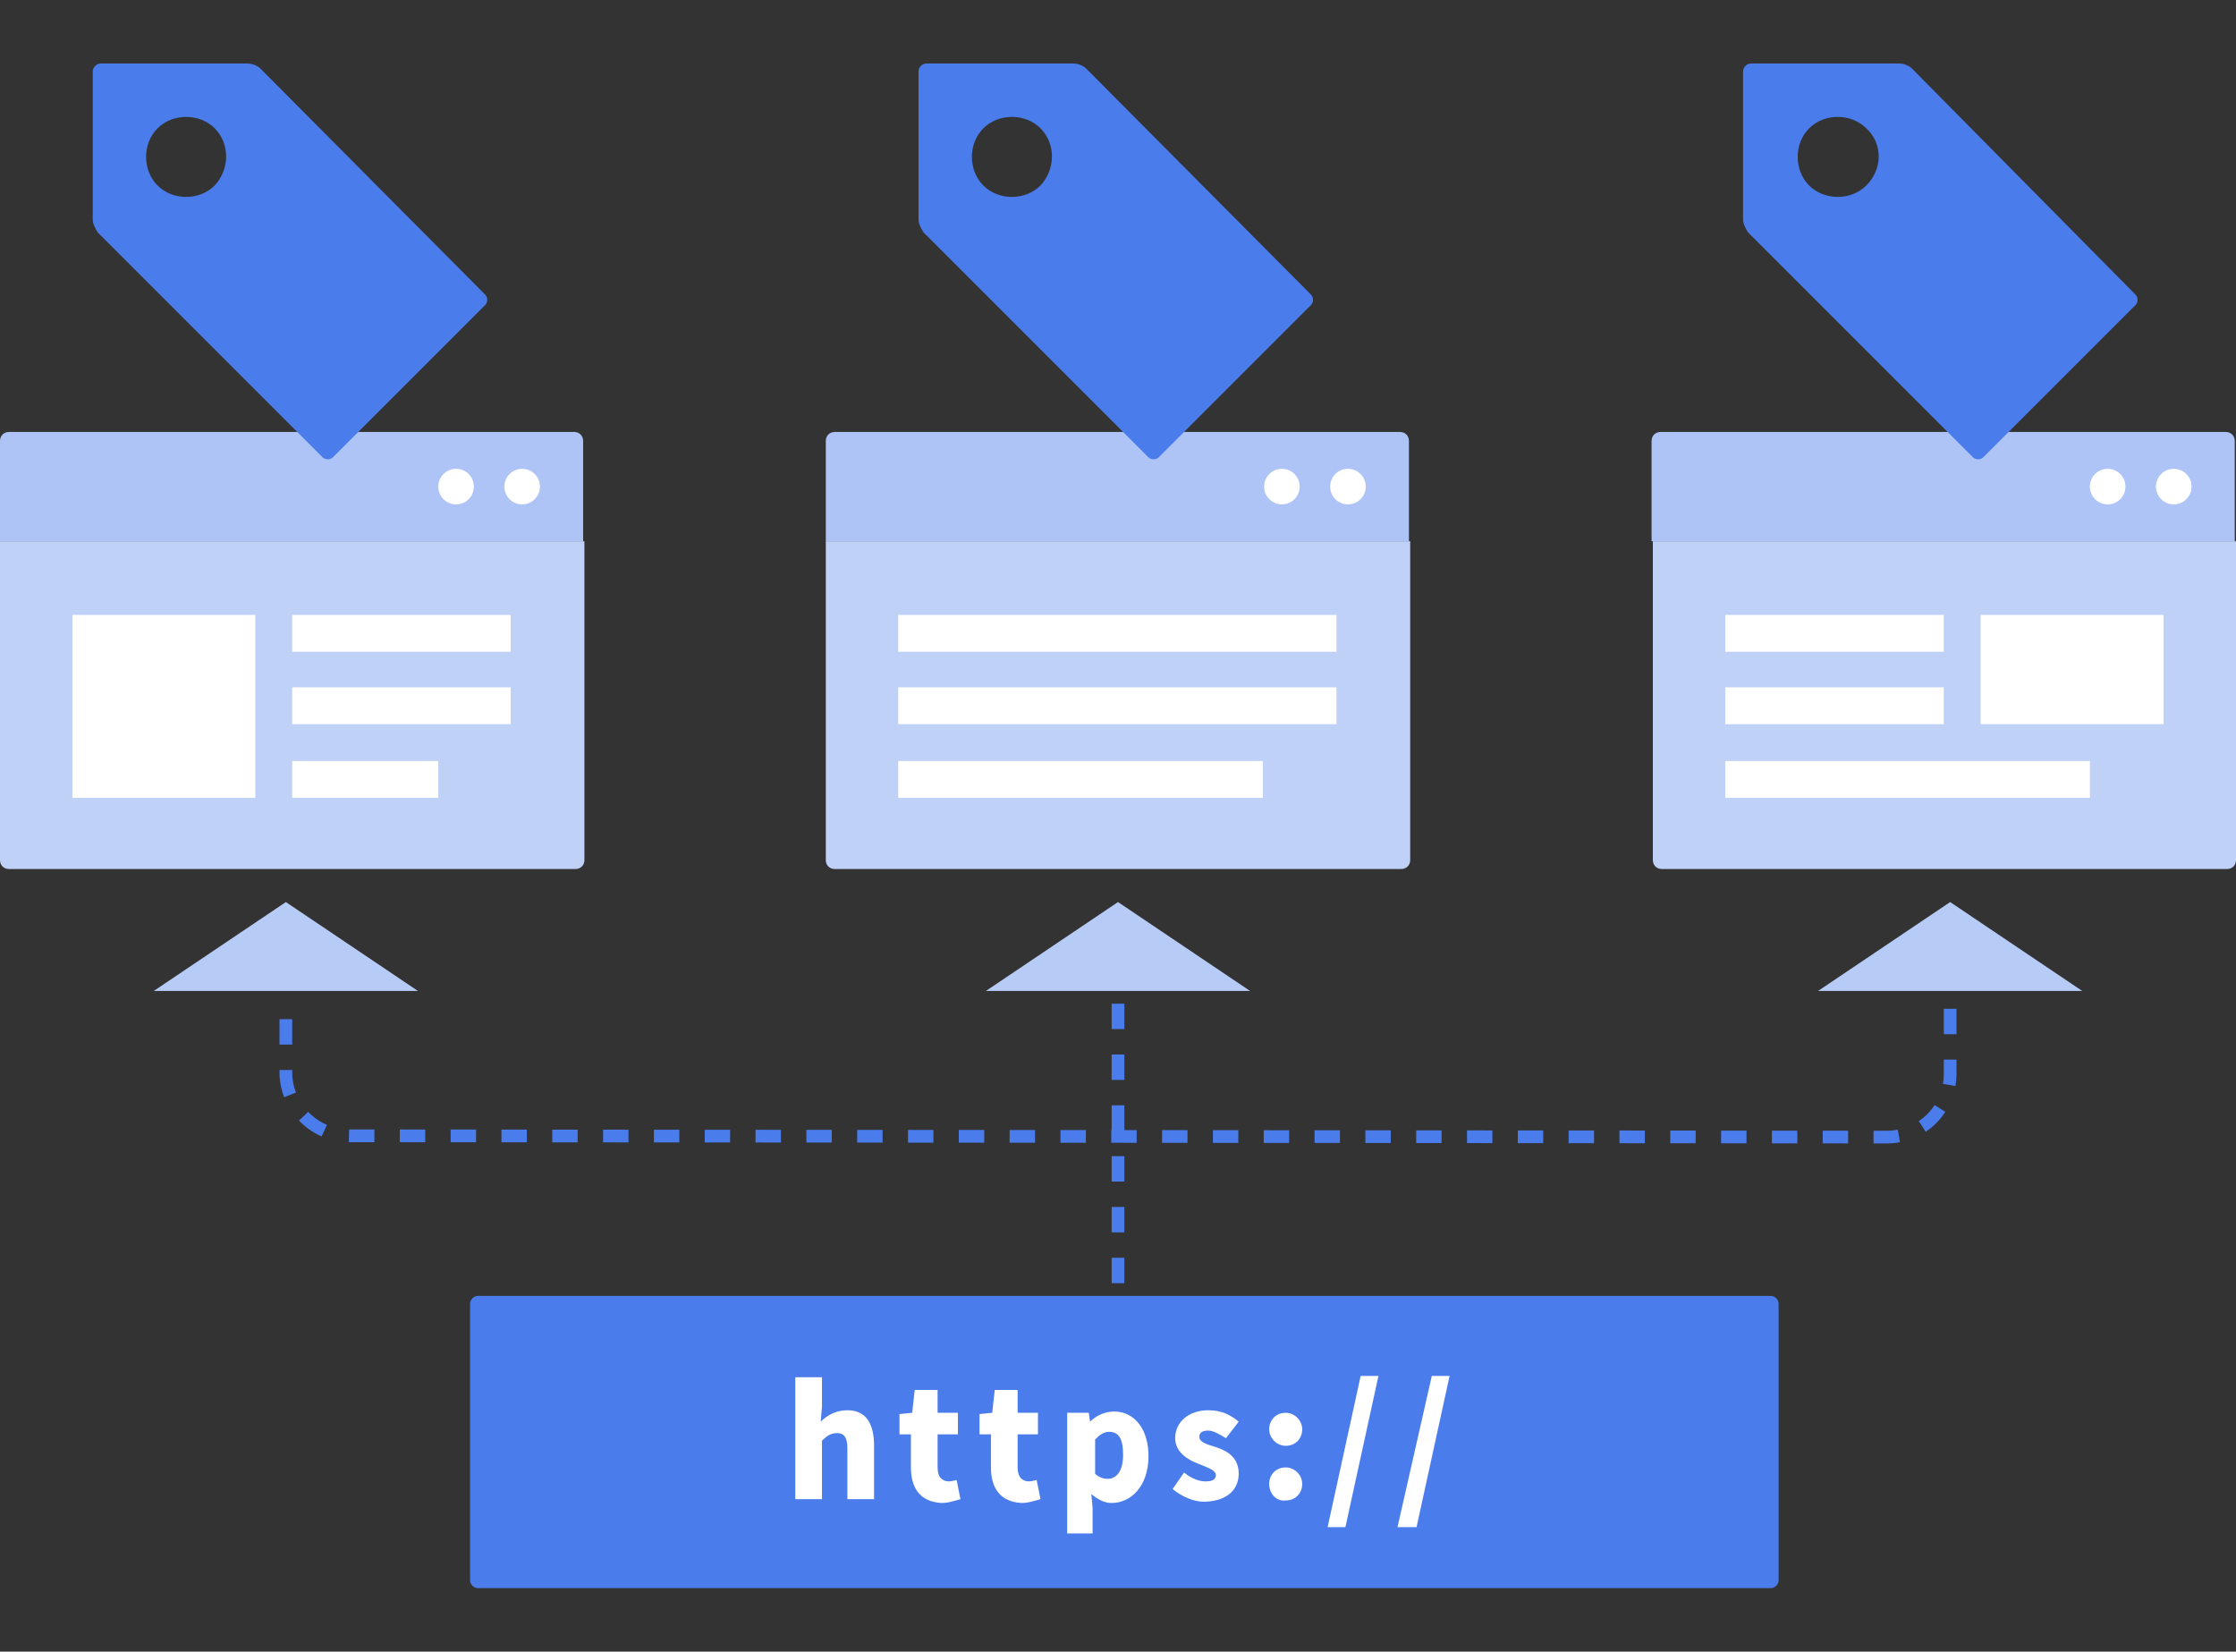 <?xml version="1.0" encoding="utf-8"?>
<!-- Generator: Adobe Illustrator 27.5.0, SVG Export Plug-In . SVG Version: 6.00 Build 0)  -->
<svg version="1.1" id="レイヤー_1" xmlns="http://www.w3.org/2000/svg" xmlns:xlink="http://www.w3.org/1999/xlink" x="0px"
	 y="0px" viewBox="0 0 176 130" style="enable-background:new 0 0 176 130;" xml:space="preserve">
<rect x="0" y="0" width="176" height="130" fill="#333333" stroke="none"/>
<style type="text/css">
	.st0{fill:#AEC4F6;}
	.st1{fill:#C0D1F8;}
	.st2{fill:#FFFFFF;}
	.st3{fill:none;stroke:#4A7CEB;stroke-miterlimit:10;stroke-dasharray:2,2;}
	.st4{fill:none;}
	.st5{fill:#4A7CEB;}
	.st6{fill:#B7CBF7;}
</style>
<g>
	<g>
		<g>
			<path class="st0" d="M65,42.6v-7.9c0-0.4,0.3-0.7,0.7-0.7h44.5c0.4,0,0.7,0.3,0.7,0.7v7.9"/>
		</g>
		<g>
			<path class="st1" d="M111,42.6v25.1c0,0.4-0.3,0.7-0.7,0.7H65.7c-0.4,0-0.7-0.3-0.7-0.7V42.6"/>
		</g>
		<circle class="st2" cx="106.1" cy="38.3" r="1.4"/>
		<circle class="st2" cx="100.9" cy="38.3" r="1.4"/>
		<g>
			<rect x="70.7" y="48.4" class="st2" width="34.5" height="2.9"/>
		</g>
		<g>
			<rect x="70.7" y="54.1" class="st2" width="34.5" height="2.9"/>
		</g>
		<g>
			<rect x="70.7" y="59.9" class="st2" width="28.7" height="2.9"/>
		</g>
	</g>
	<g>
		<g>
			<path class="st0" d="M130,42.6v-7.9c0-0.4,0.3-0.7,0.7-0.7h44.5c0.4,0,0.7,0.3,0.7,0.7v7.9"/>
		</g>
		<g>
			<path class="st1" d="M176,42.6v25.1c0,0.4-0.3,0.7-0.7,0.7h-44.5c-0.4,0-0.7-0.3-0.7-0.7V42.6"/>
		</g>
		<circle class="st2" cx="171.1" cy="38.3" r="1.4"/>
		<circle class="st2" cx="165.9" cy="38.3" r="1.4"/>
		<g>
			<rect x="155.9" y="48.4" class="st2" width="14.4" height="8.6"/>
		</g>
		<g>
			<rect x="135.8" y="48.4" class="st2" width="17.2" height="2.9"/>
		</g>
		<g>
			<rect x="135.8" y="54.1" class="st2" width="17.2" height="2.9"/>
		</g>
		<g>
			<rect x="135.8" y="59.9" class="st2" width="28.7" height="2.9"/>
		</g>
	</g>
	<g>
		<g>
			<path class="st0" d="M0,42.6v-7.9C0,34.3,0.3,34,0.7,34h44.5c0.4,0,0.7,0.3,0.7,0.7v7.9"/>
		</g>
		<g>
			<path class="st1" d="M46,42.6v25.1c0,0.4-0.3,0.7-0.7,0.7H0.7c-0.4,0-0.7-0.3-0.7-0.7V42.6"/>
		</g>
		<circle class="st2" cx="41.1" cy="38.3" r="1.4"/>
		<circle class="st2" cx="35.9" cy="38.3" r="1.4"/>
		<g>
			<rect x="5.7" y="48.4" class="st2" width="14.4" height="14.4"/>
		</g>
		<g>
			<rect x="23" y="48.4" class="st2" width="17.2" height="2.9"/>
		</g>
		<g>
			<rect x="23" y="54.1" class="st2" width="17.2" height="2.9"/>
		</g>
		<g>
			<rect x="23" y="59.9" class="st2" width="11.5" height="2.9"/>
		</g>
	</g>
	<line class="st3" x1="88" y1="79" x2="88" y2="107.5"/>
	<g>
		<path class="st3" d="M153.5,79.4v5.1c0,2.8-2.2,5-5,5l-121-0.1c-2.8,0-5-2.3-5-5v-5.1"/>
	</g>
	<g>
		<g>
			<g>
				<rect class="st4" width="176" height="130"/>
			</g>
		</g>
	</g>
	<g>
		<g>
			<path class="st5" d="M37.6,124.5C37.5,124.5,37.5,124.5,37.6,124.5l-0.1-21.9c0,0,0-0.1,0.1-0.1h101.8c0,0,0.1,0,0.1,0.1v21.8
				c0,0,0,0.1-0.1,0.1H37.6z"/>
			<path class="st5" d="M139,103v21H38v-21H139 M139.4,102H37.6c-0.3,0-0.6,0.3-0.6,0.6v21.8c0,0.3,0.3,0.6,0.6,0.6h101.8
				c0.3,0,0.6-0.3,0.6-0.6v-21.8C140,102.3,139.7,102,139.4,102L139.4,102z"/>
		</g>
		<g>
			<path class="st2" d="M62.6,108.4h2.1v2.3l-0.1,1.2c0.5-0.5,1.2-0.9,2.1-0.9c1.5,0,2.1,1.1,2.1,2.8v4.2h-2.1v-4
				c0-0.9-0.3-1.2-0.8-1.2c-0.5,0-0.8,0.2-1.2,0.6v4.6h-2.1V108.4z"/>
			<path class="st2" d="M71.7,115.5v-2.6h-0.9v-1.6l1-0.1l0.2-1.8h1.8v1.8h1.6v1.7h-1.6v2.6c0,0.8,0.4,1.1,0.9,1.1
				c0.2,0,0.5-0.1,0.6-0.1l0.3,1.5c-0.4,0.1-0.9,0.3-1.5,0.3C72.4,118.2,71.7,117.1,71.7,115.5z"/>
			<path class="st2" d="M78,115.5v-2.6h-0.9v-1.6l1-0.1l0.2-1.8h1.8v1.8h1.6v1.7h-1.6v2.6c0,0.8,0.4,1.1,0.9,1.1
				c0.2,0,0.5-0.1,0.6-0.1l0.3,1.5c-0.4,0.1-0.9,0.3-1.5,0.3C78.7,118.2,78,117.1,78,115.5z"/>
			<path class="st2" d="M84,111.2h1.7l0.1,0.7h0c0.5-0.5,1.2-0.8,1.9-0.8c1.6,0,2.7,1.4,2.7,3.5c0,2.4-1.4,3.7-2.9,3.7
				c-0.6,0-1.1-0.3-1.6-0.7l0.1,1.1v2H84V111.2z M88.4,114.5c0-1.2-0.3-1.8-1.1-1.8c-0.4,0-0.7,0.2-1.1,0.6v2.7
				c0.3,0.3,0.7,0.4,1,0.4C87.8,116.4,88.4,115.9,88.4,114.5z"/>
			<path class="st2" d="M92.3,117.2l0.9-1.3c0.6,0.5,1.2,0.7,1.7,0.7c0.6,0,0.8-0.2,0.8-0.5c0-0.4-0.7-0.6-1.4-0.9
				c-0.8-0.3-1.8-0.9-1.8-2c0-1.3,1.1-2.2,2.6-2.2c1.1,0,1.8,0.4,2.4,0.9l-1,1.3c-0.5-0.3-1-0.6-1.4-0.6c-0.5,0-0.7,0.2-0.7,0.5
				c0,0.4,0.6,0.6,1.3,0.8c0.9,0.3,1.8,0.8,1.8,2.1c0,1.3-1,2.2-2.8,2.2C94,118.2,93,117.8,92.3,117.2z"/>
			<path class="st2" d="M99.9,112.5c0-0.7,0.5-1.3,1.3-1.3c0.7,0,1.3,0.6,1.3,1.3c0,0.7-0.5,1.3-1.3,1.3
				C100.5,113.8,99.9,113.2,99.9,112.5z M99.9,116.8c0-0.7,0.5-1.3,1.3-1.3c0.7,0,1.3,0.6,1.3,1.3c0,0.7-0.5,1.3-1.3,1.3
				C100.5,118.2,99.9,117.6,99.9,116.8z"/>
			<path class="st2" d="M107.1,108.3h1.4l-2.6,11.9h-1.4L107.1,108.3z"/>
			<path class="st2" d="M112.7,108.3h1.4l-2.6,11.9H110L112.7,108.3z"/>
		</g>
	</g>
	<polygon class="st6" points="22.5,78 12.1,78 17.3,74.5 22.5,71 27.7,74.5 32.9,78 	"/>
	<polygon class="st6" points="153.5,78 143.1,78 148.3,74.5 153.5,71 158.7,74.5 163.9,78 	"/>
	<polygon class="st6" points="88,78 77.6,78 82.8,74.5 88,71 93.2,74.5 98.4,78 	"/>
	<g>
		<g>
			<path class="st5" d="M20.5,5.4c-0.2-0.2-0.6-0.4-1-0.4H7.9C7.6,5,7.3,5.3,7.3,5.6v11.7c0,0.3,0.2,0.7,0.4,1l17.7,17.7
				c0.2,0.2,0.6,0.2,0.8,0l12-12c0.2-0.2,0.2-0.6,0-0.8L20.5,5.4z M16.9,14.6c-1.2,1.2-3.3,1.2-4.5,0c-1.2-1.2-1.2-3.3,0-4.5
				c1.2-1.2,3.3-1.2,4.5,0C18.1,11.3,18.1,13.3,16.9,14.6z"/>
		</g>
	</g>
	<g>
		<g>
			<path class="st5" d="M85.5,5.4c-0.2-0.2-0.6-0.4-1-0.4H72.9c-0.3,0-0.6,0.3-0.6,0.6v11.7c0,0.3,0.2,0.7,0.4,1l17.7,17.7
				c0.2,0.2,0.6,0.2,0.8,0l12-12c0.2-0.2,0.2-0.6,0-0.8L85.5,5.4z M81.9,14.6c-1.2,1.2-3.3,1.2-4.5,0c-1.2-1.2-1.2-3.3,0-4.5
				c1.2-1.2,3.3-1.2,4.5,0C83.1,11.3,83.1,13.3,81.9,14.6z"/>
		</g>
	</g>
	<g>
		<g>
			<path class="st5" d="M150.5,5.4c-0.2-0.2-0.6-0.4-1-0.4h-11.7c-0.3,0-0.6,0.3-0.6,0.6v11.7c0,0.3,0.2,0.7,0.4,1l17.7,17.7
				c0.2,0.2,0.6,0.2,0.8,0l12-12c0.2-0.2,0.2-0.6,0-0.8L150.5,5.4z M146.9,14.6c-1.2,1.2-3.3,1.2-4.5,0c-1.2-1.2-1.2-3.3,0-4.5
				c1.2-1.2,3.3-1.2,4.5,0C148.2,11.3,148.2,13.3,146.9,14.6z"/>
		</g>
	</g>
</g>
</svg>

